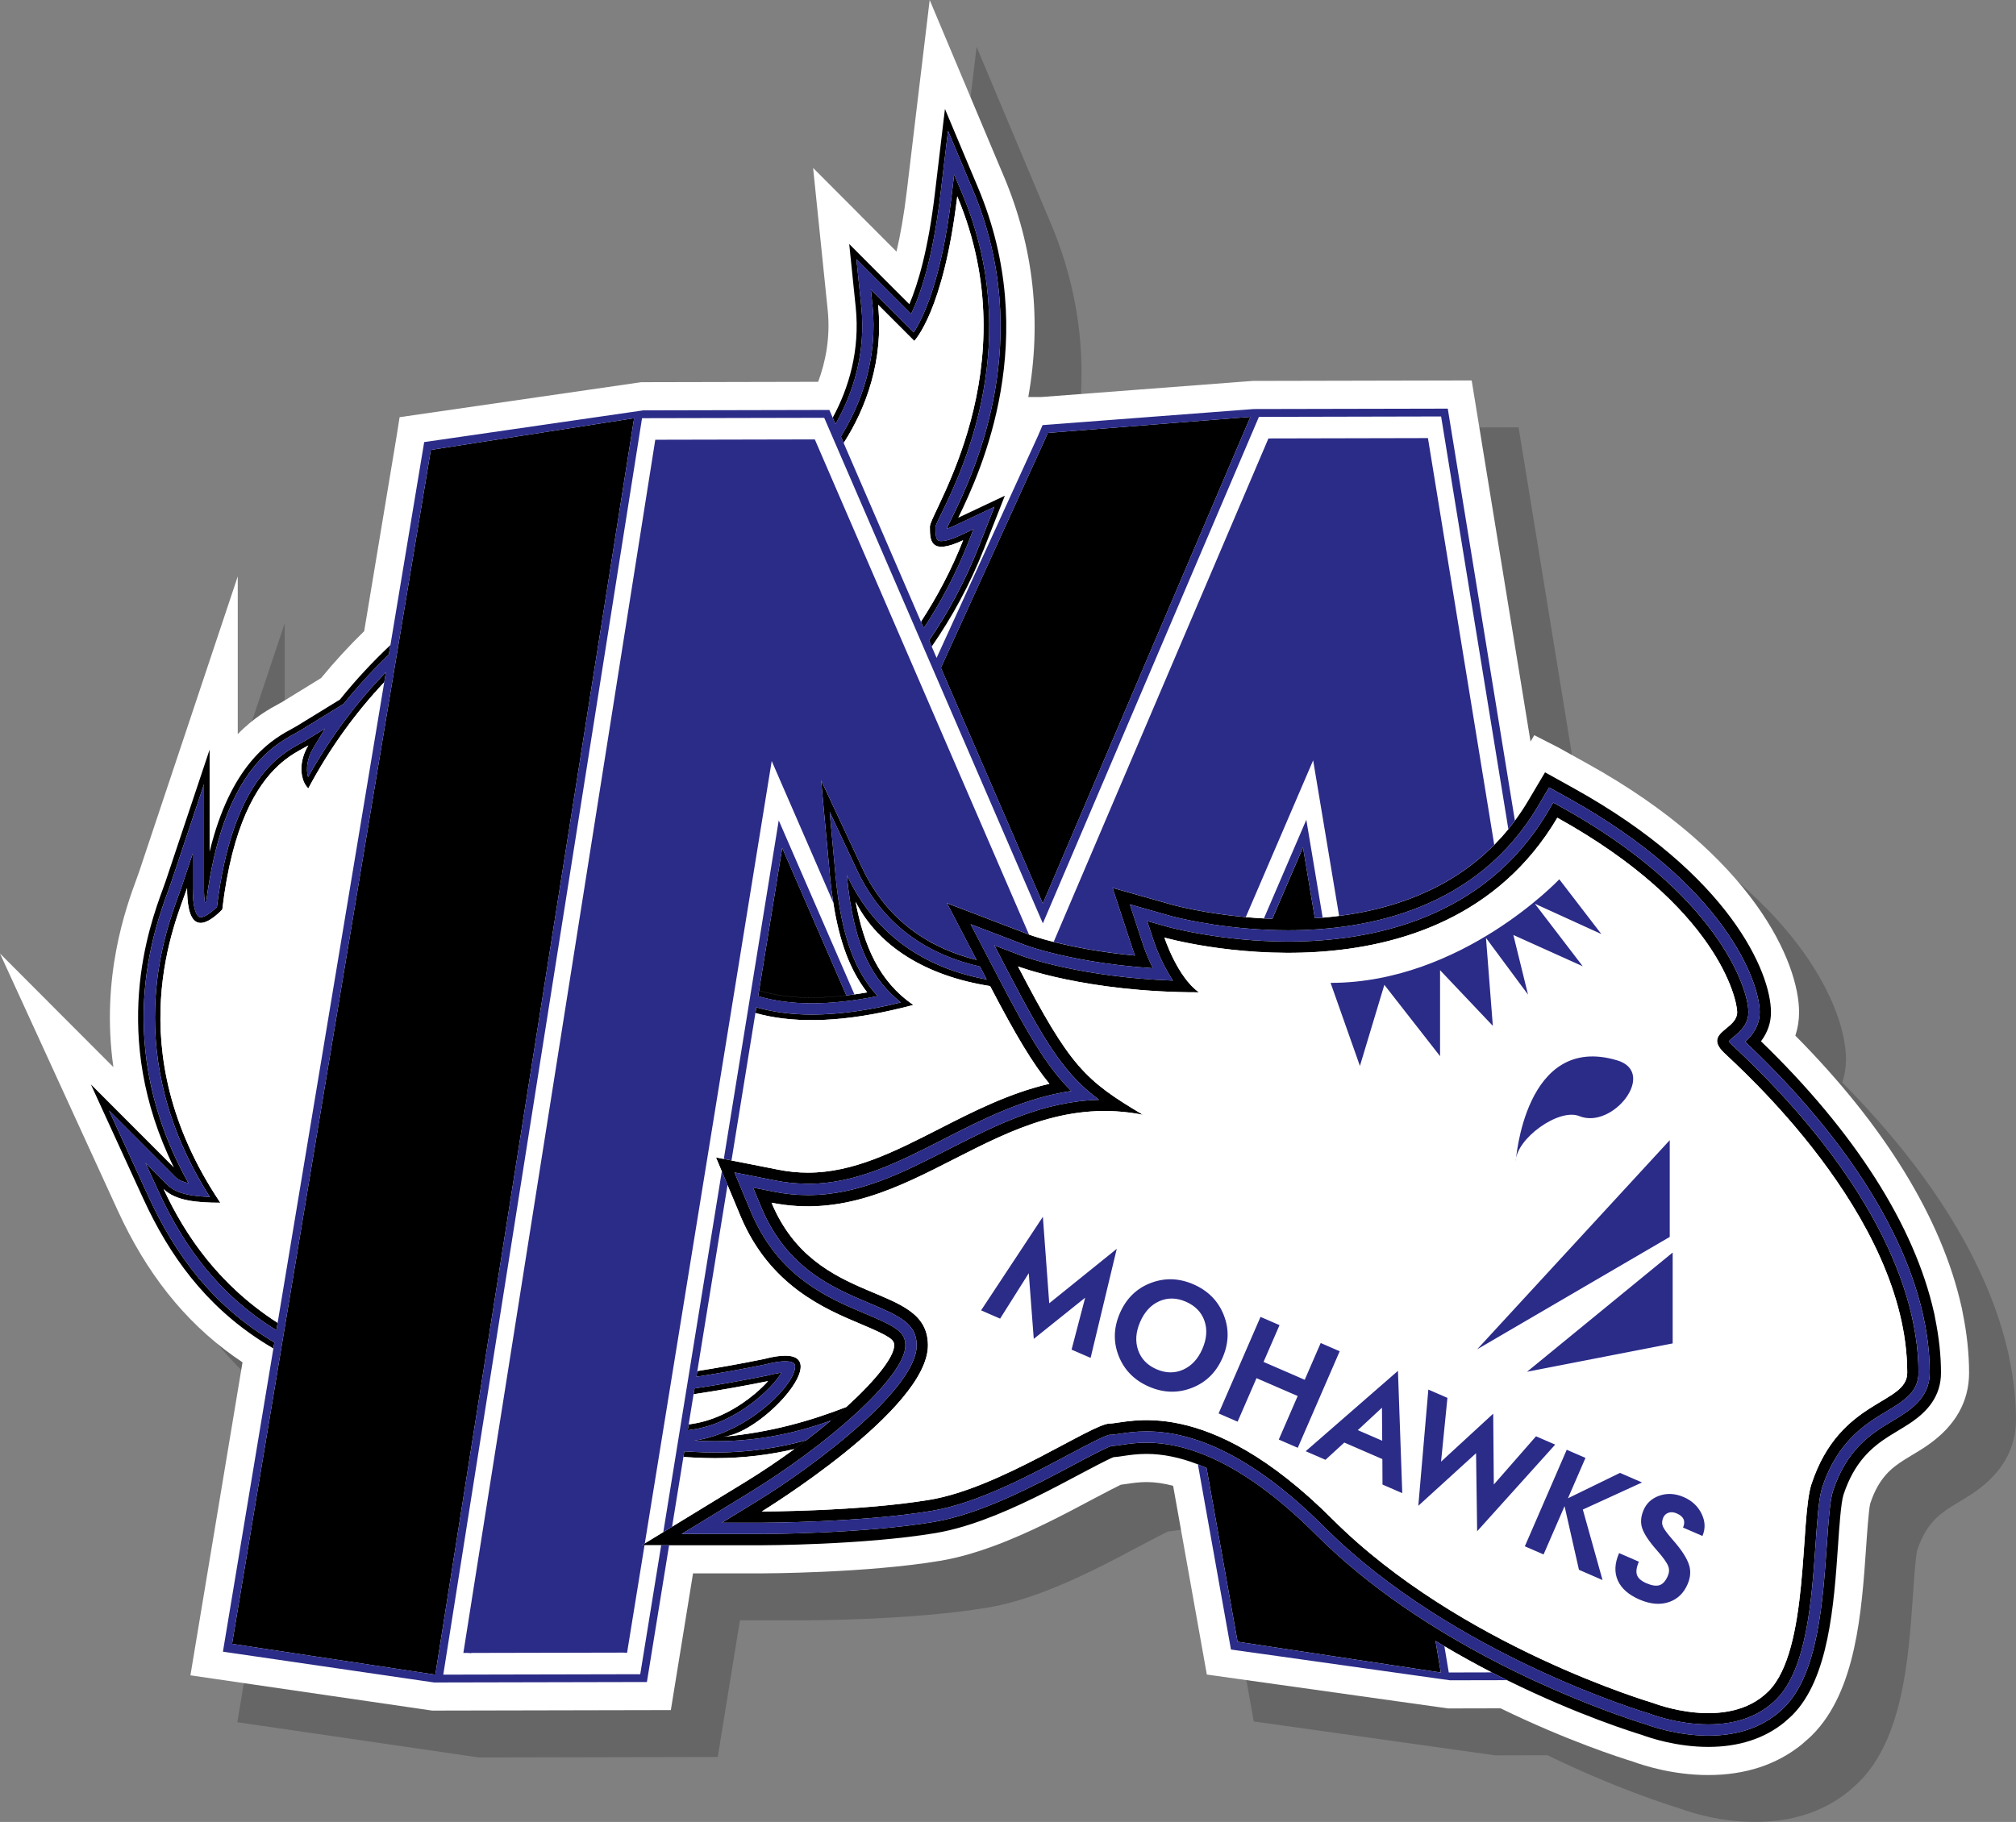 <?xml version="1.0" encoding="utf-8"?>
<!-- Generator: Adobe Illustrator 16.0.0, SVG Export Plug-In . SVG Version: 6.00 Build 0)  -->
<!DOCTYPE svg PUBLIC "-//W3C//DTD SVG 1.1//EN" "http://www.w3.org/Graphics/SVG/1.1/DTD/svg11.dtd">
<svg version="1.1" id="Layer_1_copy" xmlns="http://www.w3.org/2000/svg" xmlns:xlink="http://www.w3.org/1999/xlink" x="0px"
	 y="0px" width="257.84px" height="233.081px" viewBox="-11.625 -13.94 257.84 233.081"
	 enable-background="new -11.625 -13.94 257.84 233.081" xml:space="preserve">
<rect x="-11.625" y="-13.94" width="257.84" height="233.081" fill="#808080" stroke="none"/>
<path opacity="0.2" enable-background="new    " d="M212.86,219.141c-4.438,0-8.148-1.173-9.646-1.723
	c-1.564-0.479-8.371-2.654-16.924-6.813l-6.702,0.015l-30.862-4.336l-4.312-24.144c-1.19-0.32-2.333-0.48-3.409-0.48
	c-0.906,0-1.711,0.117-2.357,0.211c-0.291,0.045-0.604,0.093-0.933,0.133c-0.539,0.26-1.608,0.801-3.435,1.773l-0.129,0.068
	c-3.66,1.949-8.182,4.355-12.866,6.064l-0.524,0.184c-0.267,0.096-0.531,0.188-0.798,0.276c-0.333,0.11-0.672,0.216-1.01,0.319
	l-0.297,0.094c-1.415,0.421-2.773,0.74-4.05,0.953c-9.53,1.589-22.675,1.605-22.807,1.605h-8.788l-2.838,17.49l-30.534,0.064
	l-30.91-4.51l6.662-40.045c-6.441-4.279-11.45-10.177-15.265-17.955c-0.245-0.498-0.484-1.005-0.718-1.515L-5.623,114.05
	l14.501,14.525c-1.633-11.525,1.634-20.443,2.955-24.05c0.139-0.376,0.25-0.691,0.34-0.948l12.611-37.774v20.181
	c2.115-2.183,4.107-3.26,5.321-3.917c0.147-0.08,0.245-0.129,0.324-0.178l5.016-3.083c1.708-2.085,3.555-4.096,5.508-5.996
	l4.116-24.756l0.415-2.619l30.899-4.477l22.633-0.049c0.922-2.476,1.584-5.619,1.218-9.2l-1.866-18.165l10.665,10.693
	c0.484-2.06,0.953-4.635,1.331-7.828l1.293-10.838l1.621-13.512l8.442,20.089l1.059,2.507c3.806,9.048,4.84,18.482,3.111,28.193
	h1.69l27.003-2.058l28.014-0.06l7.526,46.192l0.481-0.81l3.117,1.595l3.678,2.043c21.369,11.857,27.07,25.566,27.07,31.799
	c0,1.04-0.158,2.043-0.476,3.001c11.396,11.482,18.723,23.416,21.239,34.636l0.043,0.172c0.039,0.177,0.068,0.338,0.097,0.5
	l0.024,0.146c0.543,2.644,0.817,5.229,0.817,7.668c0.002,3.681-1.753,6.781-5.213,9.213c-0.231,0.16-0.39,0.269-0.544,0.37
	c-0.512,0.335-1.002,0.631-1.451,0.898c-0.367,0.221-0.754,0.453-1.141,0.699c-1.577,1.01-3.211,2.272-4.292,5.551
	c-0.197,0.75-0.431,4.152-0.528,5.606c-0.566,8.194-1.271,18.388-6.895,24.011c-0.27,0.271-0.557,0.523-0.846,0.772l-0.092,0.078
	c-0.148,0.14-0.271,0.249-0.396,0.353C221.604,217.823,217.58,219.141,212.86,219.141z"/>
<path fill="#FFFFFF" d="M206.86,213.141c-4.438,0-8.148-1.173-9.646-1.723c-1.564-0.479-8.371-2.654-16.924-6.813l-6.702,0.015
	l-30.862-4.336l-4.312-24.144c-1.19-0.32-2.333-0.48-3.409-0.48c-0.906,0-1.711,0.117-2.357,0.211
	c-0.291,0.045-0.604,0.093-0.933,0.133c-0.539,0.26-1.608,0.801-3.435,1.773l-0.129,0.068c-3.66,1.949-8.182,4.355-12.867,6.064
	l-0.524,0.184c-0.266,0.096-0.531,0.188-0.797,0.276c-0.333,0.11-0.672,0.216-1.01,0.319l-0.297,0.094
	c-1.415,0.421-2.773,0.74-4.05,0.953c-9.53,1.589-22.675,1.605-22.807,1.605h-8.788l-2.838,17.49l-30.534,0.064l-30.91-4.51
	l6.662-40.045c-6.441-4.279-11.45-10.177-15.265-17.955c-0.245-0.498-0.484-1.005-0.718-1.515l-15.033-32.824l14.501,14.525
	c-1.633-11.525,1.634-20.443,2.955-24.05c0.139-0.376,0.25-0.691,0.34-0.948l12.611-37.774v20.181
	c2.115-2.183,4.107-3.26,5.321-3.917c0.147-0.08,0.245-0.129,0.324-0.178l5.016-3.083c1.708-2.085,3.555-4.096,5.508-5.996
	l4.116-24.756l0.415-2.619l30.899-4.477l22.633-0.049c0.922-2.476,1.584-5.619,1.218-9.2L92.369,7.545l10.665,10.693
	c0.484-2.06,0.953-4.635,1.331-7.828l1.293-10.838l1.621-13.512l8.442,20.089l1.059,2.507c3.805,9.048,4.839,18.482,3.11,28.193
	h1.691l27.003-2.058l28.013-0.06l7.527,46.192l0.48-0.81l3.119,1.595l3.678,2.043c21.367,11.857,27.07,25.567,27.07,31.799
	c0,1.04-0.16,2.043-0.477,3.001c11.396,11.482,18.723,23.416,21.238,34.635l0.045,0.172c0.039,0.178,0.068,0.34,0.096,0.502
	l0.025,0.145c0.541,2.645,0.816,5.229,0.816,7.668c0.002,3.682-1.753,6.781-5.213,9.213c-0.232,0.16-0.389,0.268-0.544,0.37
	c-0.511,0.335-1.002,0.631-1.451,0.897c-0.368,0.222-0.754,0.453-1.141,0.701c-1.577,1.01-3.212,2.271-4.292,5.549
	c-0.197,0.75-0.43,4.154-0.528,5.607c-0.567,8.194-1.272,18.389-6.894,24.012c-0.271,0.271-0.557,0.522-0.848,0.771l-0.091,0.078
	c-0.147,0.14-0.271,0.249-0.397,0.354C215.604,211.823,211.58,213.141,206.86,213.141z"/>
<path d="M121.749,101.65l-13.037-30.156l13.367-29.34l0.299-0.708l25.92-2.056l-0.133,0.314L121.749,101.65z M85.457,112.783
	c1.946,0.594,4.205,0.904,6.745,0.904c1.394,0,2.875-0.104,4.417-0.289l-8.202-18.865L85.457,112.783z M69.476,39.561l-25.997,4.056
	L18.056,196.354l25.998,3.942L69.476,39.561z M77.202,163.682l-0.121,0.743c3.078-0.463,6.247-1.014,9.526-1.68
	c-0.478,0.528-1.064,1.099-1.74,1.664c-2.029,1.696-4.867,3.356-8,3.813l-0.412,0.062l-0.121,0.746l0.636-0.093
	c5.557-0.811,10.15-5.225,11.348-7.262h-0.001c-0.396,0.039-0.952,0.133-1.708,0.334C83.368,162.671,80.24,163.221,77.202,163.682z
	 M7.338,139.074l-1.671-3.646l-3.342-7.291l0.003,0.004l5.667,5.672l2.833,2.836c0.378,0.377,0.995,0.623,1.659,0.781l0,0
	c-9.849-17.607-4.433-32.406-2.596-37.421c0.147-0.405,0.27-0.745,0.365-1.023l1.401-4.197l2.806-8.4v0.006v8.851v4.429
	c0,0.854,0.054,1.449,0.118,1.856c0,0,0.001-0.001,0.002-0.001c0.053-0.043,0.11-0.09,0.17-0.142
	c2.125-16.498,8.619-20.01,11.408-21.52c0.199-0.108,0.376-0.203,0.521-0.291L29.2,78.03l3.136-1.928c0,0,0,0,0-0.001
	c1.379-1.723,2.813-3.33,4.286-4.838c0.491-0.502,0.986-0.994,1.484-1.475l0,0l0.201-1.204c-2.233,2.099-4.398,4.411-6.454,6.968
	l-3.032,1.865l-2.51,1.541c-0.135,0.083-0.301,0.172-0.494,0.276c-2.322,1.256-7.159,3.874-10.077,13.716
	c-0.194,0.656-0.38,1.344-0.557,2.066v-8.628V81.96l-1.402,4.2l-2.806,8.4l-1.4,4.192c-0.095,0.276-0.215,0.612-0.361,1.01
	c-1.742,4.754-6.888,18.794,1.404,35.658l-2.113-2.113l-5.671-5.678L0,124.789l1.67,3.646l3.341,7.293l1.672,3.646
	c0.22,0.48,0.446,0.957,0.678,1.43c3.475,7.086,8.296,13.283,15.978,17.758l0.128-0.768C15.56,153.109,10.769,146.552,7.338,139.074
	z M77.025,171.794l-1.128-0.063l-0.116,0.715l1.273,0.072c0.936,0.053,1.867,0.08,2.773,0.08c3.767,0,7.115-0.453,10.143-1.162
	c0.515-0.375,1.022-0.75,1.514-1.125c-3.407,0.938-7.245,1.567-11.657,1.567c-0.887,0-1.793-0.026-2.693-0.079
	c-0.013-0.001-0.026,0-0.039-0.001L77.025,171.794z M97.608,23.329l0.209,2.014c0.569,5.553-0.901,10.396-2.941,14.152l0,0
	l0.271,0.625l0.084,0.195l0.001,0.002c2.248-3.936,3.911-9.104,3.3-15.047l-0.208-2.016l-0.415-4.035l2.867,2.871l1.43,1.432
	l2.701,2.701c1.137-2.348,2.761-6.956,3.75-15.304l0.322-2.709l0.644-5.417l0,0l1.599,3.802l0.516,1.229l0.257,0.612l0.8,1.902
	c8.043,19.128,0.312,35.875-2.599,41.801c-0.255,0.521-0.602,1.223-0.734,1.544c0,0.003,0,0.009,0,0.014c0,0.001,0,0.001,0,0.003
	c0.286-0.094,0.67-0.241,1.175-0.478l1.636-0.77l3.279-1.548l0.003-0.001l-1.327,3.377l-0.662,1.686
	c-1.742,4.433-3.906,8.426-6.365,12.033l0.331,0.766l0.002,0.005c2.595-3.745,4.879-7.901,6.702-12.54l0.662-1.687l1.328-3.376
	l0.664-1.69l-0.006,0.003l-1.635,0.773l-3.281,1.549l-1.043,0.492c0-0.001,0.001-0.002,0.002-0.003
	c3.01-6.132,10.63-22.979,2.535-42.232L112.4,7.543l-2.113-5.03L109.231,0l-0.324,2.707l-0.645,5.417l-0.322,2.709
	c-0.854,7.209-2.175,11.59-3.26,14.147l0,0l-1.966-1.965l-1.429-1.431l-2.866-2.873l-1.433-1.438v0.001l0.207,2.018L97.608,23.329z
	 M23.726,156.23C23.727,156.232,23.727,156.232,23.726,156.23l0.158-0.941c0,0,0,0-0.001-0.001
	c-7.457-4.802-11.795-11.118-14.579-17.114c1.5,1.5,4.25,1.75,7.25,1.75c-13.25-19.75-5.581-36.261-4.25-40.25
	c0,0.469,0.015,0.919,0.047,1.341c0.146,1.899,0.657,3.227,1.83,3.105c0.652-0.068,1.509-0.583,2.623-1.696
	c1.276-10.869,4.424-15.857,7.11-18.373c0.662-0.62,1.295-1.09,1.866-1.46c0.064-0.042,0.127-0.083,0.19-0.122
	c0.251-0.157,0.488-0.295,0.708-0.419c0.356-0.2,0.671-0.364,0.925-0.508c0.072-0.041,0.139-0.08,0.201-0.118
	c-0.589,0.974-0.887,2.052-0.888,3.035c0,0.287,0.032,0.562,0.083,0.827c0.122,0.645,0.384,1.217,0.805,1.637
	c2.817-5.286,6.124-9.769,9.714-13.586v0.001l0,0l0.216-1.295c0,0,0,0.001-0.001,0.001c-3.655,3.774-7.043,8.209-9.958,13.43v-0.001
	c-0.309-1.039-0.088-2.46,0.645-3.676l1.535-2.538l-0.001,0.001l-2.527,1.55c-0.16,0.099-0.355,0.203-0.579,0.325
	c-2.628,1.421-8.766,4.743-10.728,20.954c-1.232,1.186-1.864,1.319-2.084,1.319l0,0c-0.103,0-0.411-0.001-0.678-0.803
	c-0.222-0.662-0.334-1.648-0.334-2.93v-4.43l-0.001,0.003l-1.401,4.199c-0.098,0.288-0.226,0.641-0.379,1.058
	c-1.881,5.142-7.53,20.568,3.969,38.679c0,0,0,0-0.001,0c-0.054-0.002-0.107-0.007-0.161-0.009
	c-1.326-0.052-2.588-0.194-3.618-0.554c-0.644-0.225-1.197-0.534-1.62-0.957l-2.833-2.834l0.001,0.002l1.668,3.643
	C11.89,145.542,16.397,151.734,23.726,156.23z M96.277,42.735c2.876-4.464,5.13-10.601,4.402-17.687
	c3.125,3.125,4.625,4.625,4.625,4.625s3.75-3.75,5.5-18.5c9.25,22-3.5,40.5-3.5,42.25s0,3.75,4.25,1.75
	c-1.491,3.795-3.326,7.248-5.393,10.42v-0.001c0,0,0,0,0,0.001l0,0l0.36,0.832l0,0c2.188-3.323,4.125-6.969,5.704-10.988l0.66-1.683
	l0.001-0.003l-1.638,0.771c-1.346,0.632-2.084,0.765-2.466,0.765c-0.336,0-0.473-0.089-0.554-0.22
	c-0.027-0.044-0.047-0.092-0.066-0.144c-0.139-0.372-0.139-0.946-0.141-1.471c0.035-0.23,0.464-1.103,0.879-1.947
	c2.833-5.767,10.359-22.084,2.567-40.614l-1.057-2.512l-0.001-0.002l-0.321,2.708c-1.332,11.217-3.843,15.973-4.857,17.495
	l-4.044-4.044l-1.431-1.431l0.207,2.016c0.69,6.72-1.387,12.508-4.046,16.779L96.277,42.735L96.277,42.735z M86.237,160.619
	c1.031-0.271,1.889-0.41,2.551-0.41c1.244,0,1.265,0.439,1.273,0.629c0.099,2.155-5.269,7.76-11.604,9.276
	c-0.422,0.101-0.849,0.184-1.279,0.245c7.052,0.408,12.71-0.854,17.46-2.57c0.702-0.594,1.359-1.172,1.984-1.74
	c-4.533,1.76-9.635,3.25-15.756,3.813c0.008,0,0.017-0.002,0.024-0.004c-0.008,0.002-0.016,0.002-0.024,0.004
	c4.318-0.396,11.693-7.993,9.528-9.928c-0.606-0.541-1.961-0.64-4.34-0.011c-2.946,0.601-5.764,1.101-8.491,1.531l-0.12,0.735
	C80.292,161.751,83.218,161.234,86.237,160.619z M232.883,167.975c-0.136,0.094-0.271,0.187-0.405,0.274
	c-0.457,0.3-0.902,0.567-1.312,0.812c-0.405,0.242-0.819,0.492-1.235,0.758c-2.164,1.387-4.394,3.262-5.777,7.459
	c-0.323,0.988-0.543,4.169-0.699,6.49c-0.525,7.592-1.18,17.039-5.846,21.709l-0.002,0.002c-0.236,0.237-0.49,0.451-0.742,0.67
	c-0.104,0.09-0.201,0.189-0.309,0.276c-2.559,2.067-5.813,3.115-9.695,3.115c-4.037,0-7.459-1.147-8.494-1.535
	c-0.833-0.252-8.12-2.494-17.239-7c-0.001-0.001-0.003-0.001-0.004-0.002l0,0c-0.646-0.317-1.301-0.649-1.964-0.992
	c-0.002-0.001-0.006-0.003-0.008-0.004c-1.963-1.012-3.989-2.127-6.041-3.343c-0.002-0.001-0.004-0.002-0.006-0.003
	c-0.373-0.222-0.748-0.447-1.123-0.677c-0.002-0.002-0.004-0.002-0.006-0.004l0.676,4.041v0.002l-25.994-3.94l-3.969-22.228
	c-0.371-0.164-0.739-0.316-1.105-0.459c-0.002,0-0.003-0.002-0.004-0.002c-2.275-0.881-4.471-1.336-6.572-1.336
	c-1.18,0-2.175,0.146-2.9,0.252c-0.446,0.068-0.894,0.138-1.33,0.168h-0.002c-0.773,0.31-3.316,1.657-4.188,2.123l-0.125,0.066
	c-3.53,1.88-7.945,4.23-12.407,5.859c-0.137,0.049-0.273,0.094-0.41,0.143c-0.269,0.096-0.538,0.191-0.807,0.281
	c-0.314,0.104-0.628,0.201-0.941,0.298c-0.091,0.026-0.183,0.06-0.273,0.086c-1.215,0.361-2.423,0.651-3.605,0.851
	c-9.24,1.539-22.085,1.558-22.214,1.558h-2.557h-5.119h-2.559H73.95h-0.001h-0.002h-1.01h-0.002h-2.127h-0.002H70.45l0.006-0.004
	l0.386-0.236l2.365-1.444l1.124-0.688l0.484-0.295L77,179.74l4.368-2.67l2.184-1.334c2.278-1.394,4.427-2.846,6.418-4.299
	c0.515-0.375,1.022-0.75,1.514-1.125c1.117-0.851,2.173-1.693,3.155-2.521c0.702-0.592,1.359-1.17,1.984-1.74
	c3.796-3.453,6.113-6.416,6.113-7.873c0-0.697-0.348-1.088-4.255-2.729c-4.651-1.955-11.678-4.908-15.416-13.857l-0.519-1.248
	l-1.041-2.487l-0.081-0.193l-0.001-0.003l-0.437-1.05l-0.292-0.695l-0.001-0.003l-0.746-1.788l1.006,0.197l0.982,0.193l0.657,0.129
	l1.324,0.262l2.651,0.522l1.326,0.263c1.269,0.252,2.549,0.383,3.809,0.383c5.811,0,11.094-2.695,16.688-5.547l0.123-0.064
	c4.415-2.25,8.942-4.561,14.079-5.758c-2.128-2.576-4.264-6.141-7.582-12.496c-0.001-0.002-0.001-0.003-0.002-0.004
	c-8.14-1.268-14.289-5.051-17.202-10.778c0,0.002,0.001,0.004,0.001,0.006c0-0.001-0.001-0.003-0.002-0.005
	c1.079,5.592,2.952,10.158,7.391,13.193c-0.855,0.232-1.676,0.427-2.493,0.615c-7.458,1.726-13.333,1.66-17.708,0.416v0.002
	c0,0,0,0-0.001,0l0,0l0.119-0.73c2.09,0.604,4.458,0.93,7.089,0.93c3.417,0,7.237-0.521,11.369-1.553c0,0,0.001,0,0.002,0
	c-3.334-2.758-5.988-6.541-6.893-16.318c0,0,0,0,0-0.001c3.614,7.702,9.978,11.925,17.891,13.379l-0.698-1.34l-0.159-0.307
	l-0.002-0.005c-6.041-1.367-12.173-4.763-15.727-12.341l-3.496-7.456v0.002l0,0l0.758,8.201c0.753,8.133,2.67,12.393,5.378,15.375
	c-3.023,0.612-5.849,0.922-8.421,0.922c-2.569,0-4.864-0.316-6.859-0.914l0.115-0.709c1.946,0.592,4.205,0.903,6.745,0.903
	c1.394,0,2.877-0.104,4.419-0.289c0.343-0.041,0.684-0.079,1.033-0.131c0.537-0.076,1.079-0.16,1.631-0.258
	c-2.185-2.809-3.566-6.484-4.338-11.488c0-0.004-0.001-0.008-0.001-0.011c-0.163-1.058-0.309-2.153-0.418-3.336l-0.757-8.201
	l-0.377-4.101l0.002,0.006l1.744,3.723l3.495,7.456c3.316,7.07,8.969,10.379,14.633,11.797l-0.002-0.004l-1.146-2.205l-0.876-1.682
	l-1.756-3.369l0.006,0.002l3.542,1.355l1.771,0.678l3.543,1.355l1.625,0.621l0.144,0.055c0.233,0.086,1.272,0.447,3.022,0.893
	c2.299,0.584,5.828,1.312,10.402,1.746c-0.001-0.002-0.001-0.003-0.002-0.004c-0.174-0.453-0.288-0.787-0.34-0.945l-0.422-1.278
	l-0.846-2.579l-0.422-1.285l-0.845-2.572h0.002l2.604,0.737l1.301,0.37l2.604,0.738l1.305,0.369
	c0.197,0.052,3.943,1.052,9.225,1.531c0.746,0.067,1.521,0.124,2.324,0.167c0.35,0.02,0.709,0.032,1.068,0.045l3.928-9.14
	l1.515,9.07c0.331-0.021,0.664-0.046,1-0.074c0.692-0.058,1.394-0.132,2.101-0.222c6.783-0.867,14.142-3.325,19.842-9.095
	c0.621-0.631,1.226-1.301,1.806-2.012l0.001-0.001c0.285-0.349,0.563-0.707,0.837-1.077l0.001-0.001
	c0.598-0.809,1.172-1.66,1.71-2.57l0.355-0.603l0.716-1.208l0.355-0.601l0.715-1.204l0,0l1.225,0.678l0.611,0.34l1.227,0.682
	l0.61,0.34c19.95,11.071,25.222,23.584,25.222,28.653c0,1.344-0.429,2.588-1.277,3.715c12.012,11.6,19.645,23.635,22.129,34.709
	c0.013,0.058,0.031,0.115,0.043,0.172c0.043,0.19,0.066,0.377,0.104,0.566c0.483,2.369,0.746,4.696,0.746,6.961
	c0,3.096-1.845,4.973-3.683,6.266C232.917,167.951,232.899,167.962,232.883,167.975z M230.435,167.826
	c2.117-1.268,4.75-2.842,4.75-6.15c-0.004-12.939-8.383-27.967-23.603-42.34c0.84-0.771,1.853-1.975,1.853-3.787
	c0-3.84-4.396-16.248-24.481-27.396l-0.613-0.34l-1.224-0.68l-0.613-0.339l-0.001,0.001l-0.003-0.002l-0.355,0.602l-0.713,1.208
	l-0.355,0.603c-7.766,13.112-21.664,15.866-31.955,15.866c-7.264,0-13.115-1.349-14.646-1.737c-0.219-0.055-0.349-0.09-0.382-0.1
	l-1.303-0.369l-2.604-0.74l-1.301-0.371l0,0l-0.004-0.001l0.421,1.286l0.843,2.578l0.422,1.278c0.058,0.174,0.483,1.465,1.263,3.031
	c-6.042-0.4-10.614-1.351-13.354-2.063c-0.061-0.017-0.111-0.03-0.17-0.046c-0.207-0.055-0.412-0.109-0.596-0.16
	c-0.079-0.022-0.143-0.041-0.217-0.063c-0.15-0.043-0.305-0.087-0.438-0.125c-0.083-0.025-0.149-0.047-0.226-0.068
	c-0.105-0.032-0.221-0.066-0.313-0.096c-0.027-0.009-0.045-0.015-0.068-0.021c-0.439-0.139-0.729-0.24-0.846-0.282l-0.416-0.157
	l-1.348-0.517l-3.544-1.356l-1.774-0.677l0,0l-0.004-0.001l0.878,1.686l1.753,3.367l0.875,1.674
	c4.234,8.153,6.574,11.854,9.371,14.604c-5.99,0.896-11.171,3.537-16.207,6.104l-0.14,0.074c-5.753,2.932-11.187,5.702-17.341,5.703
	c-0.138,0-0.277-0.018-0.416-0.021c-1.222-0.024-2.455-0.146-3.673-0.389l-0.797-0.158l-0.527-0.105l-2.323-0.458l-0.332-0.065
	l-0.167-0.033l-1.152-0.227v0.001l-0.004-0.001l0.519,1.244l1.04,2.492l0.521,1.245c3.196,7.655,8.814,10.579,13.342,12.532
	c0.445,0.19,0.883,0.377,1.304,0.555c0.238,0.1,0.466,0.195,0.685,0.289c3.345,1.429,4.45,2.125,4.45,3.768
	c0,4.102-10.316,12.945-19.873,18.789l-2.183,1.336l-4.37,2.668l-2.185,1.334h0.007l-0.003,0.002h2.561h5.12h2.558
	c0.127,0,12.837-0.018,21.977-1.537c6.075-1.014,12.972-4.688,18.007-7.369l0.102-0.053c1.381-0.736,3.916-2.086,4.602-2.291
	c0.426-0.018,0.885-0.084,1.456-0.174c0.763-0.109,1.807-0.26,3.063-0.26c2.444,0,4.992,0.552,7.631,1.646
	c4.465,1.852,9.188,5.256,14.125,10.193c13.599,13.602,32.969,21.092,39.682,23.398c1.359,0.469,2.214,0.729,2.382,0.778
	c0.644,0.244,4.053,1.464,8.037,1.464c4.04,0,7.313-1.224,9.726-3.64c4.284-4.285,4.918-13.433,5.43-20.819
	c0.195-2.798,0.397-5.687,0.771-6.814C224.608,171.316,227.836,169.382,230.435,167.826z M135.007,169.177c-0.001,0-0.001,0-0.002,0
	c-1.404,0-2.527,0.168-3.348,0.289c-0.586,0.091-0.989,0.146-1.352,0.146c-0.562,0.045-3.324,1.514-5.152,2.488l-0.094,0.049
	c-4.934,2.629-11.677,6.223-17.518,7.194c-9.012,1.502-21.613,1.519-21.74,1.519H85.8h-2.553h-0.003h-2.55l2.178-1.334l2.18-1.336
	c7.951-4.861,20.564-14.594,20.564-20.019c0-2.728-2.068-3.723-6.026-5.387c-4.721-1.988-10.591-4.457-13.866-12.312l-0.519-1.246
	l-0.519-1.246l0,0l1.324,0.263l1.324,0.264c1.455,0.289,2.923,0.438,4.368,0.438c0,0,0,0,0.001,0c6.512,0,12.105-2.854,18.025-5.876
	l0.133-0.067c5.843-2.979,11.875-6.058,19.08-6.246c-4.18-3.113-6.572-6.643-11.645-16.398l-0.872-1.678L115.55,107h-0.001
	l1.77,0.676l1.768,0.676c0.313,0.115,7.537,2.724,19.307,3.156c0.002,0,0.002,0,0.002,0c-1.556-2.309-2.418-4.926-2.459-5.055
	l-0.422-1.282l-0.423-1.288v-0.001l1.304,0.371l1.301,0.369c0.279,0.078,6.955,1.892,15.423,1.892h0.001
	c10.669,0,25.087-2.876,33.197-16.575l0.355-0.602l0.355-0.602v-0.001l0.611,0.34l0.611,0.34
	c19.38,10.756,23.74,22.771,23.74,26.134c0,1.591-1.104,2.507-1.907,3.177c-0.19,0.157-0.468,0.387-0.606,0.537
	c0.051,0.069,0.153,0.202,0.344,0.396c0.097,0.094,0.279,0.264,0.533,0.504c15.082,14.164,23.387,28.904,23.39,41.512
	c0,2.492-1.968,3.668-4.05,4.914c-2.659,1.594-6.286,3.766-8.271,9.785c-0.432,1.309-0.621,4.037-0.84,7.198
	c-0.492,7.12-1.105,15.964-5.012,19.868c-2.135,2.137-5.063,3.221-8.707,3.221c-0.002,0-0.002,0-0.002,0
	c-4.127-0.001-7.567-1.391-7.602-1.402c-0.15-0.033-25.099-7.436-41.477-23.814C149.651,173.307,141.987,169.177,135.007,169.177z
	 M85.804,179.423c0,0,12.5,0,21.5-1.5s20.75-9.75,23-9.75s12.25-4,28.5,12.25s41,23.5,41,23.5s9.5,3.75,14.75-1.5
	s4.016-21.993,5.5-26.5c3.625-11,12.25-10.125,12.25-14.25c0-20.25-21.875-39.375-23.5-41c-0.641-0.641-0.852-1.141-0.808-1.565
	c0.121-1.168,2.169-1.768,2.51-3.158c0.031-0.127,0.048-0.26,0.048-0.4c0-1.625-2.5-13.5-23-24.875
	c-15,25.333-50.25,15.333-50.25,15.333s1.659,5.076,4.418,7c-14.5,0-23.146-3.312-23.146-3.312
	c6.667,12.832,8.563,14.562,15.979,18.979c-18.667-3.668-29.5,14.832-47.5,11.25c5.667,13.582,20,10,20,18.25
	S85.804,179.423,85.804,179.423z"/>
<path fill="#FFFFFF" d="M32.336,76.101L32.336,76.101c1.379-1.723,2.813-3.33,4.286-4.838C35.15,72.771,33.716,74.378,32.336,76.101
	z M26.161,79.867c-2.789,1.51-9.283,5.022-11.408,21.52c-0.06,0.051-0.117,0.099-0.17,0.142c0,0,0,0,0,0.001
	c0.054-0.043,0.112-0.091,0.172-0.143c2.125-16.499,8.618-20.011,11.408-21.52c0.199-0.108,0.376-0.204,0.521-0.291L29.2,78.03
	l-2.518,1.546C26.537,79.664,26.36,79.759,26.161,79.867z M94.876,39.495c2.04-3.756,3.51-8.599,2.941-14.152l-0.209-2.014
	l-0.415-4.038l-0.207-2.018l-0.001-0.001l0.207,2.019l0.415,4.038l0.209,2.014C98.385,30.895,96.916,35.738,94.876,39.495
	L94.876,39.495L94.876,39.495z M11.657,94.788l-1.401,4.197c-0.095,0.278-0.218,0.618-0.365,1.023
	c-1.837,5.015-7.253,19.813,2.596,37.42c0.001,0,0.002,0.002,0.003,0.002c-9.85-17.608-4.434-32.407-2.597-37.422
	c0.147-0.404,0.269-0.745,0.365-1.023l1.401-4.197l2.804-8.394v-0.006L11.657,94.788z M38.308,68.584
	c-2.233,2.099-4.398,4.41-6.454,6.968C33.91,72.995,36.075,70.683,38.308,68.584z M38.108,69.787l0.201-1.204l4.25-25.544
	l0.067-0.421h-0.001l-0.067,0.422l-4.25,25.544L38.108,69.787C38.107,69.788,38.107,69.788,38.108,69.787z M103.568,114.296
	c0,0,0.001,0,0.002,0c-3.334-2.758-5.988-6.541-6.893-16.318l0,0C97.582,107.753,100.235,111.54,103.568,114.296z M95.243,98.109
	l-0.758-8.198l0,0l0.758,8.201c0.753,8.133,2.67,12.393,5.378,15.375h0.001C97.914,110.503,95.996,106.244,95.243,98.109z
	 M106.52,66.425l0.001,0.002c2.188-3.322,4.125-6.969,5.704-10.988l0.661-1.686l-0.002,0.001l-0.66,1.683
	C110.645,59.456,108.708,63.102,106.52,66.425z M23.34,158.563l0.128-0.769c-7.906-4.685-12.698-11.242-16.128-18.721l-1.671-3.646
	l-3.34-7.286l-0.003-0.005l3.342,7.291l1.671,3.646c3.431,7.479,8.222,14.036,16.129,18.721L23.34,158.563l-6.455,38.795
	l27.012,3.94h0.001l-27.012-3.94L23.34,158.563z M77.08,164.425l-0.625,3.857l-0.121,0.748l0.121-0.746l0.412-0.062
	c3.133-0.457,5.971-2.117,8-3.813c0.676-0.565,1.263-1.136,1.74-1.664C83.328,163.412,80.159,163.962,77.08,164.425l0.122-0.743
	c3.038-0.461,6.166-1.011,9.406-1.671c0.756-0.2,1.313-0.295,1.708-0.334c0,0,0.001-0.001,0.001-0.002
	c-0.396,0.039-0.952,0.134-1.71,0.334c-3.24,0.662-6.368,1.211-9.407,1.673L77.08,164.425z M108.899,51.506
	c-0.415,0.844-0.844,1.717-0.879,1.947c0.002,0.525,0.002,1.099,0.141,1.471c0.02,0.051,0.04,0.1,0.066,0.144
	c-0.026-0.043-0.046-0.091-0.065-0.142c-0.139-0.372-0.139-0.946-0.141-1.471c0.035-0.23,0.464-1.103,0.879-1.947
	c2.833-5.767,10.359-22.085,2.567-40.614l-1.058-2.514l0,0l1.057,2.512C119.258,29.422,111.732,45.739,108.899,51.506z
	 M235.722,153.975c0.014,0.057,0.031,0.114,0.045,0.172C235.753,154.089,235.735,154.031,235.722,153.975z M111.62,181.336
	c0.091-0.027,0.182-0.059,0.273-0.086C111.802,181.277,111.711,181.309,111.62,181.336z M88.788,160.208
	c1.244,0,1.265,0.44,1.273,0.629C90.053,160.648,90.032,160.208,88.788,160.208z M183.835,88.473l0.355-0.603l0.716-1.208
	l0.356-0.601l0.715-1.204l-0.002-0.001l-0.716,1.204l-0.356,0.601l-0.715,1.208l-0.355,0.603c-0.538,0.909-1.111,1.76-1.709,2.568
	l0.001,0.003C182.724,90.235,183.296,89.383,183.835,88.473z M107.94,10.833l0.322-2.709l0.645-5.417L109.231,0l-0.325,2.707
	l-0.646,5.417L107.94,10.833c-0.855,7.208-2.176,11.589-3.26,14.146l0,0C105.765,22.423,107.086,18.042,107.94,10.833z
	 M172.688,39.34l8.599,52.782l-0.001,0.001c-0.58,0.711-1.184,1.381-1.805,2.012c-5.701,5.771-13.061,8.229-19.842,9.095
	c-0.707,0.09-1.408,0.164-2.102,0.222c-0.336,0.028-0.669,0.053-1,0.074l-1.516-9.07l-3.928,9.14
	c-0.359-0.013-0.719-0.026-1.068-0.045c-0.803-0.043-1.577-0.1-2.323-0.167c-5.281-0.479-9.027-1.479-9.226-1.531l-1.304-0.369
	l-2.604-0.738l-1.301-0.37l-2.604-0.737l-0.002-0.005l2.605,0.738l1.301,0.37l2.604,0.738l1.305,0.369
	c0.195,0.052,3.941,1.052,9.225,1.531l8.615-20.05l3.32,19.897c6.78-0.867,14.139-3.325,19.84-9.095L171,42.105l-20.401,0.045
	l-27.465,64.4c2.301,0.584,5.828,1.313,10.401,1.748c0.001,0.001,0.001,0.002,0.002,0.004c-4.574-0.436-8.104-1.163-10.401-1.747
	c-1.75-0.443-2.789-0.806-3.023-0.892l-0.143-0.056l-1.625-0.621l-3.543-1.355l-1.771-0.678l-3.542-1.355l-0.004-0.008l3.548,1.358
	l1.771,0.678l3.543,1.355l1.625,0.622L92.588,42.273l-20.405,0.044L47.637,197.52l0.562-0.002l0.446,0.034l0.005-0.034l19.476-0.041
	l0.448,0.032l2.232-13.766h2.127h0.002l-2.677,16.5l-25.191,0.053l25.42-160.737l23.302-0.05l13.919,32.188l14.045,32.49
	l27.332-64.091l0.299-0.705L172.688,39.34z M157.54,103.45l-2.091-12.515l-5.421,12.614c0.352,0.019,0.709,0.032,1.068,0.045
	l3.928-9.14l1.516,9.07C156.871,103.503,157.204,103.479,157.54,103.45z M98.635,97.057l-3.495-7.456l-1.746-3.729v0.008
	l1.744,3.723l3.495,7.456c3.316,7.07,8.969,10.378,14.633,11.796l-0.002-0.004C107.602,107.434,101.95,104.125,98.635,97.057z
	 M112.835,180.953c0.269-0.089,0.538-0.186,0.807-0.281C113.373,180.768,113.104,180.864,112.835,180.953z M81.879,115.462
	L70.846,183.5l-0.393,0.24h0.003l0.386-0.236l2.365-1.445l1.124-0.688l0.484-0.295L77,179.74l4.368-2.67l2.184-1.334
	c2.278-1.394,4.427-2.846,6.418-4.299c0.515-0.375,1.022-0.75,1.514-1.125c1.117-0.851,2.173-1.693,3.155-2.521
	c0.702-0.592,1.359-1.17,1.984-1.74c3.796-3.453,6.113-6.416,6.113-7.873c0-0.697-0.348-1.088-4.255-2.729
	c-4.651-1.955-11.678-4.908-15.416-13.857l-0.519-1.248l-1.041-2.487l-0.081-0.193l-0.001-0.003l-0.054,0.333l-0.297,1.826
	l-3.509,21.639c2.727-0.432,5.545-0.932,8.491-1.531c2.379-0.629,3.733-0.531,4.34,0.01c2.165,1.936-5.21,9.531-9.528,9.929
	c0.008-0.001,0.016-0.003,0.024-0.003c-0.008,0-0.017,0.003-0.024,0.004c6.121-0.563,11.223-2.055,15.756-3.813
	c-0.625,0.568-1.282,1.147-1.984,1.74c-0.983,0.826-2.038,1.67-3.155,2.521c-3.407,0.937-7.245,1.566-11.657,1.566
	c-0.886,0-1.792-0.025-2.692-0.077c0.9,0.052,1.807,0.079,2.693,0.079c4.412,0,8.25-0.631,11.657-1.566
	c-0.492,0.373-0.999,0.75-1.514,1.125c-3.028,0.707-6.376,1.16-10.143,1.16c-0.906,0-1.837-0.026-2.773-0.078l-1.273-0.073
	l0.116-0.716l1.128,0.064l-1.129-0.064l-0.116,0.715l-1.447,8.925l-1.124,0.687l7.125-43.935l0.358-2.212l-0.746-1.788l1.006,0.196
	l0.982,0.193l0.657,0.131l1.324,0.26l2.651,0.523l1.326,0.264c1.269,0.252,2.549,0.382,3.809,0.382
	c5.811,0,11.094-2.695,16.688-5.546l0.123-0.065c4.415-2.25,8.942-4.56,14.079-5.758c-2.128-2.576-4.264-6.14-7.582-12.496
	c-0.001-0.002-0.001-0.003-0.002-0.004c-8.14-1.267-14.289-5.052-17.202-10.778c0,0.002,0.001,0.004,0.001,0.006
	c0-0.001-0.001-0.003-0.002-0.005c1.079,5.591,2.952,10.158,7.391,13.193c-0.855,0.233-1.676,0.427-2.493,0.614
	c-7.458,1.727-13.333,1.66-17.708,0.418l0,0c0,0,0,0-0.001,0v0.002l-3.058,18.855l-0.982-0.191l7.022-43.306l9.679,22.259
	c-0.349,0.051-0.69,0.09-1.033,0.131V113.4c-1.542,0.187-3.023,0.289-4.417,0.289c-2.54,0-4.799-0.311-6.745-0.903l2.959-18.25
	l-0.001-0.003l-2.959,18.253l-0.115,0.711l0,0l0.115-0.709c1.946,0.592,4.205,0.903,6.745,0.903c1.394,0,2.877-0.104,4.419-0.289
	c0.343-0.041,0.684-0.08,1.033-0.131c0.537-0.076,1.079-0.16,1.631-0.258c-2.185-2.809-3.566-6.484-4.338-11.488
	c0-0.004-0.001-0.008-0.001-0.011l-7.869-18.097L81.879,115.462z M232.935,167.939c1.84-1.293,3.685-3.172,3.684-6.269
	c0-2.264-0.262-4.59-0.747-6.959c0.483,2.369,0.746,4.696,0.746,6.961C236.616,164.768,234.772,166.646,232.935,167.939z
	 M110.196,52.138c2.911-5.926,10.642-22.673,2.599-41.801l-0.8-1.902l0.799,1.9c8.044,19.128,0.312,35.875-2.599,41.801
	c-0.255,0.521-0.601,1.222-0.734,1.544c0,0.004,0,0.011,0,0.017c0,0,0,0,0.001,0c0-0.005,0-0.011,0-0.014
	C109.594,53.361,109.941,52.659,110.196,52.138z M148.726,38.39l24.812-0.052l0,0l-24.813,0.052v0.001L148.726,38.39L148.726,38.39z
	 M111.968,51.801l3.281-1.549l1.635-0.773l0.001-0.004l-1.641,0.776l-3.281,1.549l-1.037,0.49c-0.001,0.001-0.001,0.002-0.002,0.003
	L111.968,51.801z M113.566,55.965l0.662-1.686l1.327-3.377l-0.003,0.001l-1.325,3.374l-0.662,1.686
	c-1.741,4.433-3.906,8.426-6.365,12.033l0.332,0.769l0,0l-0.331-0.766C109.66,64.391,111.824,60.398,113.566,55.965z M109.623,2.794
	l1.599,3.801L109.623,2.794L109.623,2.794z M121.158,41.762l0.559-1.313h-0.003l-0.559,1.314l-12.991,28.463l0.001,0.003
	L121.158,41.762z M95.231,40.316L95.231,40.316l-0.084-0.195L95.231,40.316z M142.644,172.264
	c4.463,1.853,9.188,5.258,14.123,10.194c13.6,13.601,32.971,21.092,39.683,23.399c-6.716-2.312-26.081-9.801-39.679-23.397
	C151.833,177.521,147.106,174.115,142.644,172.264z M91.287,137.484c-1.222-0.024-2.455-0.146-3.673-0.39l-0.797-0.157l0.801,0.16
	C88.835,137.341,90.067,137.459,91.287,137.484z M11.432,138.621c1.03,0.359,2.292,0.502,3.618,0.554
	C13.724,139.122,12.462,138.98,11.432,138.621z M83.967,136.374l-0.332-0.065l-0.167-0.033l0.172,0.035L83.967,136.374z
	 M109.048,131.805l0.14-0.076c5.035-2.566,10.215-5.207,16.206-6.103c-2.795-2.75-5.136-6.451-9.37-14.604l-0.875-1.674
	l-1.753-3.367l-0.877-1.685l-0.004-0.001l0.878,1.686l1.753,3.367l0.875,1.674c4.234,8.153,6.574,11.854,9.371,14.604
	c-5.99,0.896-11.171,3.537-16.207,6.104l-0.14,0.074c-5.753,2.932-11.187,5.702-17.341,5.703h0.001
	C97.86,137.505,103.294,134.736,109.048,131.805z M185.077,89.207l0.355-0.603l0.713-1.208l0.354-0.601l-0.003-0.002l-0.355,0.602
	l-0.714,1.208l-0.354,0.603c-7.766,13.112-21.664,15.866-31.955,15.866c-7.264,0-13.115-1.349-14.646-1.737
	c1.525,0.386,7.383,1.738,14.65,1.738C163.413,105.073,177.312,102.319,185.077,89.207z M121.706,107.659
	c0.184,0.051,0.389,0.104,0.595,0.159C122.095,107.764,121.89,107.709,121.706,107.659z M134.567,106.898l-0.422-1.279l-0.844-2.577
	l-0.421-1.286l-0.004-0.001l0.421,1.286l0.844,2.578l0.422,1.279c0.057,0.172,0.482,1.465,1.262,3.031
	c-6.042-0.402-10.614-1.352-13.354-2.064c2.738,0.714,7.313,1.664,13.356,2.064C135.05,108.365,134.624,107.072,134.567,106.898z
	 M120.444,107.286c-0.439-0.14-0.729-0.24-0.846-0.282l-0.416-0.158l0.42,0.16C119.72,107.047,120.007,107.148,120.444,107.286z
	 M85.052,178.191c7.951-4.861,20.564-14.594,20.564-20.019c0-2.728-2.068-3.723-6.026-5.387
	c-4.721-1.988-10.591-4.457-13.866-12.312l-0.519-1.246l-0.519-1.246h-0.003l0.519,1.246l0.519,1.246
	c3.275,7.854,9.145,10.322,13.866,12.312c3.958,1.664,6.026,2.66,6.026,5.387c0,5.425-12.613,15.158-20.564,20.019l-2.18,1.336
	l-2.178,1.334h0.003l2.178-1.334L85.052,178.191z M206.862,206.66L206.862,206.66c-4.125-0.001-7.566-1.391-7.6-1.402
	c-0.15-0.033-25.1-7.436-41.478-23.814c-8.136-8.137-15.798-12.266-22.779-12.266c-0.001,0-0.001,0-0.002,0
	c6.981,0.002,14.644,4.129,22.778,12.266c16.378,16.379,41.326,23.781,41.476,23.814C199.294,205.27,202.735,206.66,206.862,206.66z
	 M232.883,167.975c-0.136,0.094-0.271,0.187-0.405,0.274C232.612,168.161,232.747,168.068,232.883,167.975z M135.937,106.453
	l-0.422-1.282l-0.423-1.288l-0.003-0.001l0.424,1.289l0.42,1.282c0.043,0.129,0.904,2.746,2.461,5.055c0.002,0,0.002,0,0.002,0
	C136.84,109.199,135.978,106.582,135.937,106.453z M109.728,133.07l0.133-0.066c5.843-2.979,11.875-6.059,19.08-6.246
	c-4.18-3.113-6.572-6.643-11.645-16.398l-0.872-1.678L115.55,107h-0.004l0.875,1.682l0.872,1.678
	c5.072,9.757,7.465,13.285,11.644,16.398c-7.203,0.189-13.234,3.268-19.079,6.246l-0.133,0.068
	c-5.92,3.021-11.512,5.873-18.023,5.875c0,0,0,0,0.001,0C98.215,138.947,103.808,136.093,109.728,133.07z M186.317,89.939
	l0.354-0.602l0.354-0.602l-0.002-0.001l-0.355,0.603l-0.355,0.602c-8.11,13.697-22.526,16.575-33.195,16.575h0.001
	C163.788,106.514,178.206,103.637,186.317,89.939z M82.121,178.298l2.183-1.334c9.557-5.844,19.873-14.688,19.873-18.789
	c0-1.645-1.106-2.341-4.454-3.77c3.345,1.429,4.45,2.125,4.45,3.768c0,4.101-10.316,12.945-19.873,18.789l-2.183,1.336l-4.37,2.668
	l-2.185,1.334h0.007l2.182-1.334L82.121,178.298z M84.396,141.031l-0.521-1.244l-1.04-2.494l-0.519-1.243l-0.004-0.001l0.519,1.244
	l1.04,2.492l0.521,1.245c3.196,7.655,8.814,10.579,13.342,12.532C93.207,151.607,87.591,148.686,84.396,141.031z M11.243,100.504
	c0.153-0.417,0.281-0.77,0.379-1.058l1.401-4.199v-0.003l-1.402,4.202C11.524,99.734,11.395,100.087,11.243,100.504
	c-1.883,5.141-7.532,20.568,3.968,38.678c0,0,0,0,0.001,0C3.713,121.072,9.362,105.645,11.243,100.504z M121.052,107.471
	c0.133,0.039,0.287,0.084,0.438,0.125C121.339,107.555,121.185,107.51,121.052,107.471z M72.53,192.491l1.419-8.747h-0.001
	L72.53,192.491z M16.12,102.088c1.962-16.211,8.1-19.533,10.728-20.954c0.224-0.122,0.419-0.226,0.579-0.325l2.527-1.55v-0.001
	l-2.528,1.551c-0.161,0.099-0.355,0.203-0.579,0.325C24.219,82.555,18.081,85.877,16.12,102.088
	c-1.232,1.186-1.865,1.319-2.084,1.319l0,0C14.256,103.407,14.888,103.274,16.12,102.088z M216.556,206.425
	c0.106-0.087,0.203-0.188,0.309-0.276C216.759,206.238,216.662,206.338,216.556,206.425z M37.733,72.043L37.733,72.043
	c-3.655,3.773-7.043,8.208-9.958,13.429v0.001C30.689,80.252,34.078,75.818,37.733,72.043z M23.726,156.23
	c-7.329-4.496-11.836-10.688-15.078-17.758l-1.668-3.642l-0.002-0.002l1.669,3.644C11.889,145.542,16.398,151.734,23.726,156.23
	L23.726,156.23z M224.153,177.277c-0.324,0.988-0.543,4.168-0.7,6.49c-0.526,7.592-1.179,17.039-5.847,21.709h0.002
	c4.668-4.67,5.322-14.119,5.848-21.711c0.158-2.322,0.376-5.502,0.701-6.49c1.384-4.195,3.609-6.07,5.773-7.457
	C227.767,171.205,225.537,173.08,224.153,177.277z M120.513,107.307c0.094,0.029,0.207,0.063,0.313,0.096
	C120.72,107.371,120.604,107.336,120.513,107.307z M173.836,201.018v0.002l-28.024-3.939l-1.281-7.178l1.281,7.18l28.025,3.939
	L173.836,201.018l7.286-0.015l0,0L173.836,201.018z M171.979,195.984c-0.002,0-0.002-0.002-0.004-0.002l0.676,4.041h0.002
	L171.979,195.984z M179.151,200.007c-1.963-1.012-3.99-2.127-6.043-3.343l0.562,3.355L179.151,200.007z M126.584,174.602
	l-0.125,0.067c-3.53,1.88-7.945,4.231-12.407,5.858c4.463-1.627,8.881-3.98,12.411-5.86l0.125-0.065
	c0.872-0.466,3.412-1.813,4.187-2.123c0,0,0,0-0.002,0C129.999,172.789,127.456,174.137,126.584,174.602z M27.804,86.922
	c-0.421-0.42-0.684-0.992-0.805-1.637c-0.05-0.266-0.083-0.54-0.083-0.827c0.001-0.983,0.298-2.061,0.888-3.035
	c-0.062,0.038-0.129,0.077-0.201,0.118c-0.254,0.145-0.569,0.309-0.925,0.508c-0.221,0.124-0.458,0.262-0.708,0.419
	c-0.063,0.039-0.126,0.08-0.19,0.122c-0.571,0.37-1.204,0.84-1.866,1.46c-2.686,2.516-5.833,7.504-7.11,18.373
	c-1.113,1.113-1.97,1.628-2.623,1.696c-1.173,0.122-1.684-1.207-1.83-3.105c-0.033-0.422-0.047-0.872-0.047-1.341
	c-1.331,3.989-9,20.5,4.25,40.25c-3,0-5.75-0.25-7.25-1.75c2.784,5.996,7.122,12.313,14.579,17.114v-0.001l0,0l13.634-81.949v-0.001
	C33.928,77.153,30.621,81.636,27.804,86.922z M106.161,65.593c2.067-3.172,3.902-6.625,5.393-10.42c-4.25,2-4.25,0-4.25-1.75
	s12.75-20.25,3.5-42.25c-1.75,14.75-5.5,18.5-5.5,18.5s-1.5-1.5-4.625-4.625c0.728,7.086-1.526,13.223-4.402,17.687l0.002,0.004
	L106.161,65.593C106.16,65.592,106.161,65.592,106.161,65.593L106.161,65.593z M107.304,177.923c-9,1.5-21.5,1.5-21.5,1.5
	s21.25-13,21.25-21.25s-14.333-4.668-20-18.25c18,3.582,28.833-14.918,47.5-11.25c-7.416-4.418-9.312-6.146-15.979-18.979
	c0,0,8.646,3.313,23.146,3.313c-2.76-1.924-4.418-7-4.418-7s35.25,10,50.25-15.333c20.5,11.375,23,23.25,23,24.875
	c0,0.142-0.018,0.272-0.049,0.4c-0.341,1.392-2.389,1.991-2.51,3.159c-0.044,0.425,0.167,0.925,0.809,1.564
	c1.625,1.625,23.5,20.75,23.5,41c0,4.125-8.625,3.25-12.25,14.25c-1.484,4.506-0.25,21.25-5.5,26.5s-14.75,1.5-14.75,1.5
	s-24.75-7.25-41-23.5s-26.25-12.25-28.5-12.25S116.304,176.423,107.304,177.923z M167.72,177.076l-0.554-15.643l-11.796,10.28
	l2.527,1.099l2.408-2.207l4.869,2.115l0.018,3.258L167.72,177.076z M177.296,181.955l9.982-11.086l-2.451-1.064l-5.398,6.172
	l-0.078-9.065l-6.67,6.141l0.816-8.163l-2.441-1.062l-1.283,14.87l7.386-6.729L177.296,181.955z M193.329,188.193l-2.52-9.017
	l7.575-3.467l-2.817-1.224l-6.658,3.248l2.242-5.166l-2.398-1.041l-5.359,12.351l2.396,1.041l2.684-6.178l1.84,8.141
	L193.329,188.193z M205.991,179.689c-0.477-0.953-1.23-1.652-2.262-2.103c-1.109-0.479-2.17-0.535-3.182-0.164
	c-0.93,0.341-1.583,0.938-1.957,1.804c-0.355,0.823-0.422,1.598-0.191,2.313c0.242,0.752,0.873,1.705,1.893,2.858
	c0.775,0.877,1.254,1.547,1.439,2.007c0.158,0.405,0.141,0.827-0.047,1.262c-0.287,0.66-0.645,1.056-1.068,1.187
	c-0.426,0.133-0.982,0.049-1.67-0.25c-0.646-0.279-1.047-0.623-1.197-1.027c-0.16-0.43-0.082-1.006,0.232-1.729l-2.529-1.1
	c-0.576,1.322-0.625,2.504-0.146,3.541c0.459,1.002,1.373,1.799,2.74,2.395c1.416,0.613,2.697,0.717,3.844,0.308
	c1.061-0.384,1.83-1.132,2.314-2.246c0.367-0.847,0.439-1.65,0.215-2.412c-0.256-0.883-0.951-1.967-2.083-3.256
	c-0.702-0.802-1.13-1.377-1.28-1.729c-0.148-0.353-0.136-0.734,0.043-1.146c0.129-0.297,0.352-0.502,0.664-0.617
	c0.314-0.113,0.67-0.086,1.064,0.086c0.891,0.389,1.158,0.988,0.803,1.809l2.48,1.074
	C206.513,181.623,206.474,180.669,205.991,179.689z M183.679,161.548l18.625-3.625v-11.625L183.679,161.548z M201.929,131.923
	l-24.625,26.75l24.625-14.375V131.923z M195.198,121.708c-11.864-3.537-12.965,12.965-12.965,12.965c0-2.916,5.521-6.897,8.132-5.83
	C194.638,130.589,200.388,123.255,195.198,121.708z M158.554,111.798l3.75,10.625l3.125-10.375l7.125,9.125v-11l6.75,7.125
	l-0.875-11.25l5.375,7.25l-1.875-7.625l8.875,4l-6.125-8l8.5,3.875l-5.375-7C187.804,98.548,175.304,111.798,158.554,111.798z
	 M152.022,155.583l-2.431-1.053l-5.36,12.348l2.43,1.058l2.418-5.57l5.266,2.285l-2.418,5.569l2.43,1.056l5.361-12.351l-2.43-1.055
	l-2.043,4.705l-5.266-2.287L152.022,155.583z M131.604,154.055c-0.813,1.872-0.858,3.704-0.142,5.5
	c0.722,1.795,2.009,3.094,3.865,3.899c1.854,0.807,3.687,0.858,5.485,0.157c1.804-0.698,3.108-1.983,3.924-3.856
	c0.813-1.873,0.859-3.705,0.14-5.496s-2.01-3.09-3.864-3.896c-1.857-0.807-3.687-0.859-5.486-0.162
	C133.728,150.896,132.418,152.182,131.604,154.055z M121.752,141.72l-7.899,11.974l2.434,1.057l3.664-5.813l0.64,8.404l6.573-5.268
	l-1.739,6.643l2.434,1.057l3.346-13.951l-8.637,6.968L121.752,141.72z M165.155,170.373l-0.031-4.227l-3.09,2.871L165.155,170.373z
	 M140.046,152.587c-1.191-0.517-2.324-0.539-3.396-0.067c-1.071,0.471-1.893,1.356-2.457,2.657
	c-0.559,1.287-0.643,2.486-0.258,3.605c0.387,1.116,1.172,1.932,2.359,2.448c1.186,0.515,2.32,0.529,3.4,0.052
	c1.08-0.482,1.896-1.363,2.457-2.65c0.563-1.301,0.654-2.504,0.266-3.608C142.028,153.918,141.237,153.105,140.046,152.587z"/>
<path fill="#2B2B88" d="M130.665,99.634l0.002,0.005h-0.002l0.845,2.572l0.421,1.285l0.846,2.579l0.423,1.278
	c0.052,0.158,0.166,0.491,0.34,0.945c-4.573-0.436-8.103-1.164-10.401-1.748l27.465-64.4l20.401-0.045l8.478,52.027
	c-5.701,5.77-13.06,8.228-19.84,9.095l-3.32-19.897l-8.615,20.05c-5.282-0.479-9.027-1.479-9.225-1.531l-1.305-0.369l-2.604-0.738
	l-1.301-0.37L130.665,99.634z M113.035,102.95l1.771,0.678l3.543,1.355l1.625,0.621L92.588,42.273l-20.405,0.044L47.637,197.52
	l0.562-0.002l0.446,0.034l0.005-0.034l19.476-0.041l0.448,0.032l2.232-13.766h-0.002H70.45l0.006-0.004h-0.003l0.393-0.24
	l11.033-68.037l5.196-32.047l7.869,18.097c-0.163-1.058-0.309-2.153-0.418-3.336l-0.757-8.201l-0.377-4.101l0.002,0.006v-0.008
	l1.746,3.729l3.495,7.456c3.315,7.068,8.967,10.376,14.629,11.794l-1.146-2.205l-0.876-1.681l-1.756-3.369l0.006,0.002l-0.004-0.008
	L113.035,102.95z M73.949,183.744l-1.418,8.747l-1.419,8.749l-27.213,0.059l0,0l-27.012-3.941l6.454-38.795l0.128-0.768
	c-7.906-4.686-12.698-11.242-16.128-18.721l-1.671-3.646l-3.34-7.287l5.667,5.672l2.833,2.836c0.378,0.377,0.995,0.623,1.659,0.781
	l0,0c0.001,0,0.002,0,0.003,0c-9.85-17.607-4.434-32.406-2.597-37.421c0.147-0.404,0.269-0.745,0.365-1.023l1.401-4.197l2.804-8.394
	v8.851v4.429c0,0.854,0.054,1.449,0.118,1.856c0,0,0.001-0.001,0.002-0.001c0,0,0,0,0,0.001c0.054-0.043,0.112-0.091,0.172-0.143
	c2.125-16.499,8.618-20.011,11.408-21.52c0.199-0.108,0.376-0.204,0.521-0.291L29.2,78.03l3.136-1.928c0,0,0,0,0-0.001l0,0
	c1.379-1.723,2.813-3.33,4.286-4.838c0.491-0.502,0.986-0.994,1.484-1.475l0,0c0,0,0,0,0.001-0.001l0.201-1.204l4.25-25.544
	l0.067-0.421v-0.001l28.021-4.059l23.802-0.052l0.427,0.988l0,0l0,0l0,0l0.271,0.625l0.084,0.195l0,0l0.001,0.002
	c2.248-3.936,3.911-9.104,3.3-15.047l-0.208-2.016l-0.415-4.035l2.867,2.871l1.43,1.432l2.701,2.701
	c1.137-2.348,2.761-6.956,3.75-15.304l0.322-2.709l0.644-5.417l1.599,3.801l0.516,1.228l0.257,0.612l0.799,1.9
	c8.044,19.128,0.312,35.875-2.599,41.801c-0.255,0.521-0.601,1.222-0.734,1.544c0,0.004,0,0.011,0,0.017c0,0,0,0,0.001,0
	c0,0.001,0,0.001,0,0.003c0.286-0.094,0.67-0.241,1.175-0.479l1.636-0.77l3.279-1.548l-1.325,3.374l-0.662,1.686
	c-1.741,4.433-3.906,8.426-6.365,12.033l0.332,0.769l0.001,0.002l0.631,1.459l0.001,0.003l12.993-28.467l0.559-1.313v-0.001
	l27.008-2.057h0.002l0,0l24.811-0.052h0.003l8.585,52.703l0.001,0.003l-0.001,0.001c-0.273,0.37-0.552,0.728-0.837,1.077
	l-8.599-52.782l-23.303,0.051l-0.3,0.705l-27.332,64.091l-14.045-32.49L93.791,39.509l-23.302,0.05l-25.42,160.737l25.191-0.053
	l2.677-16.5h1.01L73.949,183.744L73.949,183.744z M108.712,71.494l13.037,30.156l26.416-61.946l0.133-0.314l-25.92,2.056
	l-0.299,0.708L108.712,71.494z M95.916,41.901l0.361,0.834l0,0l0.002,0.004l9.881,22.854l0,0l0.36,0.832l0,0l0.001,0.002
	c2.188-3.322,4.125-6.969,5.704-10.988l0.661-1.686l-0.002,0.001l0.001-0.003l-1.638,0.771c-1.346,0.632-2.084,0.765-2.466,0.765
	c-0.336,0-0.473-0.089-0.554-0.22c-0.026-0.043-0.046-0.091-0.065-0.142c-0.139-0.372-0.139-0.946-0.141-1.471
	c0.035-0.23,0.464-1.103,0.879-1.947c2.833-5.767,10.359-22.085,2.567-40.614l-1.058-2.514l0,0l-0.001-0.002l-0.321,2.708
	c-1.332,11.217-3.843,15.973-4.857,17.495l-4.044-4.044l-1.431-1.431l0.207,2.016C100.652,31.842,98.575,37.63,95.916,41.901z
	 M23.726,156.232L23.726,156.232C23.727,156.232,23.727,156.232,23.726,156.232l0.158-0.943c0,0,0,0-0.001-0.001v-0.001l0,0
	l13.634-81.949l0,0l0.216-1.295c0,0,0,0.001-0.001,0.001v-0.001c-3.655,3.774-7.043,8.209-9.958,13.43
	c-0.309-1.039-0.088-2.46,0.645-3.676l1.535-2.538l-0.001,0.001v-0.001l-2.528,1.551c-0.161,0.099-0.355,0.203-0.579,0.325
	c-2.628,1.421-8.766,4.743-10.728,20.954c-1.231,1.186-1.864,1.319-2.083,1.319c-0.103,0-0.411-0.001-0.678-0.803
	c-0.222-0.662-0.334-1.648-0.334-2.93v-4.43l-0.001,0.003v-0.003l-1.402,4.202c-0.097,0.288-0.226,0.641-0.379,1.058
	c-1.882,5.142-7.531,20.568,3.969,38.679c-0.054-0.002-0.107-0.007-0.161-0.009c-1.326-0.053-2.588-0.194-3.618-0.554
	c-0.644-0.225-1.197-0.534-1.62-0.957l-2.833-2.834l0.001,0.002l-0.002-0.002l1.669,3.645
	C11.889,145.542,16.398,151.734,23.726,156.232z M18.056,196.354l25.998,3.942L69.476,39.561l-25.997,4.056L18.056,196.354z
	 M80.334,138.121l0.358-2.212l0.001,0.003l0.292,0.695l0.437,1.05l-0.054,0.333l-0.297,1.826l-3.509,21.639l-0.12,0.734
	c2.849-0.438,5.775-0.955,8.794-1.57c1.031-0.271,1.889-0.41,2.551-0.41c1.244,0,1.265,0.439,1.273,0.629
	c0.099,2.155-5.269,7.76-11.604,9.276c-0.422,0.101-0.849,0.184-1.279,0.245c7.052,0.408,12.71-0.854,17.46-2.57
	c-0.983,0.826-2.038,1.67-3.155,2.521c-3.407,0.936-7.245,1.565-11.657,1.565c-0.886,0-1.792-0.026-2.692-0.077
	c-0.013-0.001-0.026,0-0.039-0.001l-0.069-0.004l-1.129-0.065l-0.116,0.715l-1.447,8.926l-1.124,0.688L80.334,138.121z
	 M77.201,163.682l-0.121,0.743l-0.625,3.857l-0.121,0.748l0.636-0.093c5.557-0.811,10.15-5.225,11.348-7.262h-0.001
	c0,0,0.001-0.001,0.001-0.002c-0.396,0.039-0.952,0.135-1.71,0.334C83.368,162.671,80.24,163.22,77.201,163.682z M150.028,103.549
	c0.352,0.019,0.709,0.032,1.068,0.045l3.928-9.14l1.516,9.07c0.331-0.021,0.664-0.045,1-0.074l-2.091-12.515L150.028,103.549z
	 M173.836,201.02v-0.002l7.286-0.015c-0.646-0.317-1.301-0.649-1.964-0.992c-0.003-0.001-0.005-0.003-0.007-0.004l-5.481,0.013
	l-0.562-3.354c-0.002-0.001-0.002-0.002-0.004-0.003c-0.373-0.223-0.75-0.447-1.125-0.678l0.674,4.039h-0.002v0.002l-25.996-3.941
	l-3.967-22.227c-0.373-0.166-0.74-0.317-1.106-0.459l2.946,16.504l1.283,7.178L173.836,201.02z M85.456,112.783l2.959-18.253
	l0.001,0.003l8.202,18.865l0,0c0.343-0.041,0.684-0.08,1.033-0.131L87.973,91.01l-7.022,43.305l0.982,0.192l3.058-18.856l0,0l0,0
	l0.119-0.73c2.09,0.604,4.458,0.93,7.089,0.93c3.417,0,7.237-0.521,11.369-1.553c-3.333-2.757-5.986-6.543-6.891-16.318l0,0
	c0,0,0,0,0-0.001c3.614,7.702,9.978,11.924,17.891,13.379l-0.698-1.34l-0.159-0.307l-0.002-0.005
	c-6.041-1.367-12.173-4.763-15.727-12.341l-3.496-7.456v0.002l0.758,8.198c0.753,8.135,2.671,12.395,5.38,15.377h-0.001
	c-3.023,0.611-5.849,0.922-8.421,0.922c-2.569,0-4.864-0.316-6.859-0.914l0,0L85.456,112.783z M230.435,167.826
	c-2.599,1.557-5.826,3.49-7.643,9c-0.372,1.129-0.574,4.018-0.77,6.814c-0.513,7.387-1.146,16.534-5.431,20.819
	c-2.411,2.416-5.687,3.64-9.726,3.64c-3.984,0-7.395-1.22-8.037-1.464c-0.168-0.05-1.021-0.311-2.383-0.778
	c-6.715-2.311-26.08-9.799-39.678-23.396c-4.938-4.939-9.662-8.346-14.127-10.195c-2.64-1.095-5.188-1.646-7.633-1.646
	c-1.257,0-2.301,0.148-3.063,0.26c-0.571,0.09-1.03,0.156-1.457,0.174c-0.686,0.205-3.221,1.555-4.602,2.291l-0.101,0.053
	c-5.035,2.683-11.932,6.355-18.007,7.369c-9.14,1.521-21.85,1.537-21.977,1.537h-2.558h-5.12h-2.561l0.003-0.002l2.182-1.334
	l4.37-2.668l2.183-1.334c9.557-5.844,19.873-14.689,19.873-18.789c0-1.645-1.106-2.341-4.454-3.77
	c-0.219-0.094-0.446-0.189-0.685-0.289c-0.421-0.178-0.859-0.363-1.304-0.555c-4.527-1.955-10.143-4.877-13.338-12.531l-0.521-1.244
	l-1.04-2.494l-0.519-1.243v-0.001l1.152,0.227l0.172,0.035l0.327,0.063l2.323,0.458l0.527,0.105l0.801,0.159
	c1.217,0.244,2.449,0.362,3.669,0.388c0.138,0.004,0.278,0.021,0.416,0.021h0.001c6.156,0,11.59-2.77,17.344-5.701l0.14-0.074
	c5.035-2.567,10.215-5.209,16.206-6.104c-2.795-2.75-5.136-6.451-9.37-14.604l-0.875-1.674l-1.753-3.367l-0.877-1.686l0,0
	l1.774,0.677l3.544,1.356l1.348,0.516l0.42,0.16c0.115,0.042,0.403,0.143,0.842,0.28c0.023,0.008,0.041,0.014,0.068,0.021
	c0.092,0.029,0.206,0.063,0.313,0.096c0.076,0.022,0.143,0.045,0.226,0.068c0.134,0.039,0.287,0.083,0.438,0.125
	c0.074,0.021,0.138,0.04,0.217,0.063c0.184,0.051,0.389,0.104,0.595,0.159c0.06,0.017,0.11,0.031,0.171,0.047
	c2.739,0.714,7.313,1.664,13.357,2.064c-0.779-1.564-1.205-2.857-1.262-3.031l-0.422-1.279l-0.844-2.577l-0.421-1.286l0,0
	l1.302,0.371l2.604,0.74l1.303,0.369c0.033,0.009,0.163,0.044,0.381,0.1c1.526,0.386,7.383,1.738,14.651,1.738
	c10.291,0,24.188-2.754,31.955-15.866l0.354-0.603l0.713-1.208l0.355-0.601l0.001-0.001l0.612,0.339l1.225,0.68l0.613,0.34
	c20.085,11.148,24.482,23.556,24.482,27.396c0,1.813-1.014,3.017-1.854,3.787c15.22,14.373,23.6,29.399,23.604,42.34
	C235.185,164.984,232.552,166.559,230.435,167.826z M157.783,181.441c16.378,16.379,41.327,23.783,41.476,23.815
	c0.035,0.013,3.477,1.402,7.604,1.402h0.002c0.001,0,0.001,0,0.002,0c3.646,0,6.572-1.084,8.707-3.222
	c3.904-3.903,4.52-12.746,5.012-19.867c0.219-3.161,0.408-5.891,0.84-7.198c1.984-6.021,5.611-8.192,8.271-9.785
	c2.082-1.246,4.05-2.422,4.05-4.914c-0.003-12.606-8.308-27.348-23.39-41.512c-0.254-0.24-0.438-0.41-0.533-0.504
	c-0.189-0.193-0.293-0.326-0.344-0.396c0.14-0.151,0.416-0.38,0.606-0.536c0.806-0.67,1.907-1.588,1.907-3.178
	c0-3.361-4.36-15.378-23.74-26.134l-0.611-0.34l-0.611-0.34v0.001l-0.002-0.001l-0.356,0.603l-0.356,0.602
	c-8.109,13.697-22.525,16.574-33.194,16.574c-8.468,0-15.144-1.813-15.422-1.891l-1.302-0.369l-1.303-0.371v0.001l-0.004-0.001
	l0.424,1.289l0.42,1.282c0.043,0.129,0.904,2.746,2.461,5.055c-11.77-0.434-18.994-3.041-19.307-3.157l-1.768-0.675l-1.77-0.676
	L115.55,107h-0.004l0.875,1.682l0.872,1.678c5.072,9.757,7.465,13.285,11.644,16.398c-7.203,0.189-13.234,3.268-19.079,6.246
	l-0.133,0.068c-5.92,3.021-11.512,5.873-18.023,5.875c-1.445,0-2.914-0.148-4.368-0.438l-1.324-0.264l-1.324-0.263l0,0h-0.003
	l0.519,1.246l0.519,1.246c3.275,7.854,9.145,10.322,13.866,12.312c3.958,1.664,6.026,2.659,6.026,5.387
	c0,5.425-12.613,15.158-20.564,20.019l-2.18,1.336l-2.178,1.334h0.003h2.55h0.003H85.8h0.003c0.127,0,12.729-0.017,21.74-1.519
	c5.841-0.973,12.584-4.565,17.517-7.194l0.094-0.049c1.828-0.976,4.593-2.443,5.152-2.488c0.362,0,0.766-0.055,1.353-0.146
	c0.819-0.121,1.942-0.289,3.348-0.289C141.985,169.178,149.647,173.307,157.783,181.441z M182.233,134.673
	c0-2.916,5.521-6.897,8.132-5.83c4.271,1.746,10.021-5.588,4.833-7.135C183.334,118.171,182.233,134.673,182.233,134.673z
	 M201.929,144.298v-12.375l-24.625,26.75L201.929,144.298z M202.304,157.923v-11.625l-18.625,15.25L202.304,157.923z
	 M165.429,112.048l7.125,9.125v-11l6.75,7.125l-0.875-11.25l5.375,7.25l-1.875-7.625l8.875,4l-6.125-8l8.5,3.875l-5.375-7
	c0,0-12.5,13.25-29.25,13.25l3.75,10.625L165.429,112.048z M113.853,153.693l2.434,1.057l3.664-5.813l0.64,8.404l6.573-5.268
	l-1.739,6.643l2.434,1.057l3.346-13.951l-8.637,6.968l-0.814-11.067L113.853,153.693z M131.604,154.055
	c0.813-1.873,2.123-3.158,3.922-3.854c1.801-0.697,3.63-0.644,5.486,0.161c1.854,0.808,3.145,2.105,3.864,3.896
	s0.674,3.623-0.14,5.496c-0.814,1.873-2.12,3.158-3.924,3.857c-1.801,0.699-3.631,0.647-5.485-0.158
	c-1.856-0.807-3.146-2.105-3.865-3.899C130.746,157.759,130.792,155.927,131.604,154.055z M142.417,155.023
	c-0.389-1.105-1.18-1.918-2.371-2.437c-1.191-0.517-2.324-0.539-3.396-0.067c-1.071,0.471-1.893,1.356-2.457,2.657
	c-0.559,1.287-0.643,2.486-0.258,3.605c0.387,1.116,1.172,1.932,2.359,2.448c1.186,0.515,2.32,0.529,3.4,0.052
	c1.08-0.482,1.896-1.363,2.457-2.65C142.716,157.332,142.806,156.128,142.417,155.023z M144.231,166.878l2.43,1.058l2.418-5.57
	l5.266,2.285l-2.418,5.57l2.43,1.055l5.361-12.351l-2.43-1.055l-2.043,4.705l-5.266-2.287l2.043-4.705l-2.431-1.053L144.231,166.878
	z M167.72,177.076l-2.527-1.098l-0.017-3.259l-4.87-2.114l-2.408,2.207l-2.526-1.099l11.796-10.28L167.72,177.076z M165.124,166.146
	l-3.09,2.871l3.121,1.354L165.124,166.146z M184.827,169.805l-5.398,6.17l-0.078-9.064l-6.67,6.141l0.816-8.164l-2.441-1.061
	l-1.283,14.869l7.386-6.728l0.139,9.986l9.981-11.086L184.827,169.805z M198.386,175.71l-2.818-1.224l-6.657,3.248l2.241-5.166
	l-2.397-1.041l-5.358,12.351l2.396,1.041l2.685-6.178l1.84,8.141l3.016,1.312l-2.52-9.017L198.386,175.71z M205.991,179.689
	c-0.477-0.953-1.23-1.652-2.262-2.103c-1.109-0.479-2.17-0.535-3.182-0.164c-0.93,0.341-1.583,0.938-1.957,1.804
	c-0.355,0.823-0.422,1.598-0.191,2.313c0.242,0.752,0.873,1.705,1.893,2.858c0.775,0.877,1.254,1.547,1.439,2.007
	c0.158,0.405,0.141,0.827-0.047,1.262c-0.287,0.66-0.645,1.056-1.068,1.187c-0.426,0.133-0.982,0.049-1.67-0.25
	c-0.646-0.279-1.047-0.623-1.197-1.027c-0.16-0.43-0.082-1.006,0.232-1.729l-2.529-1.1c-0.576,1.322-0.625,2.504-0.146,3.541
	c0.459,1.002,1.373,1.799,2.74,2.395c1.416,0.613,2.697,0.717,3.844,0.308c1.061-0.384,1.83-1.132,2.314-2.246
	c0.367-0.847,0.439-1.65,0.215-2.412c-0.256-0.883-0.951-1.967-2.083-3.256c-0.702-0.802-1.13-1.377-1.28-1.729
	c-0.148-0.353-0.136-0.734,0.043-1.146c0.129-0.297,0.352-0.502,0.664-0.617c0.314-0.113,0.67-0.086,1.064,0.086
	c0.891,0.389,1.158,0.988,0.803,1.809l2.48,1.074C206.513,181.623,206.474,180.669,205.991,179.689z"/>
</svg>

